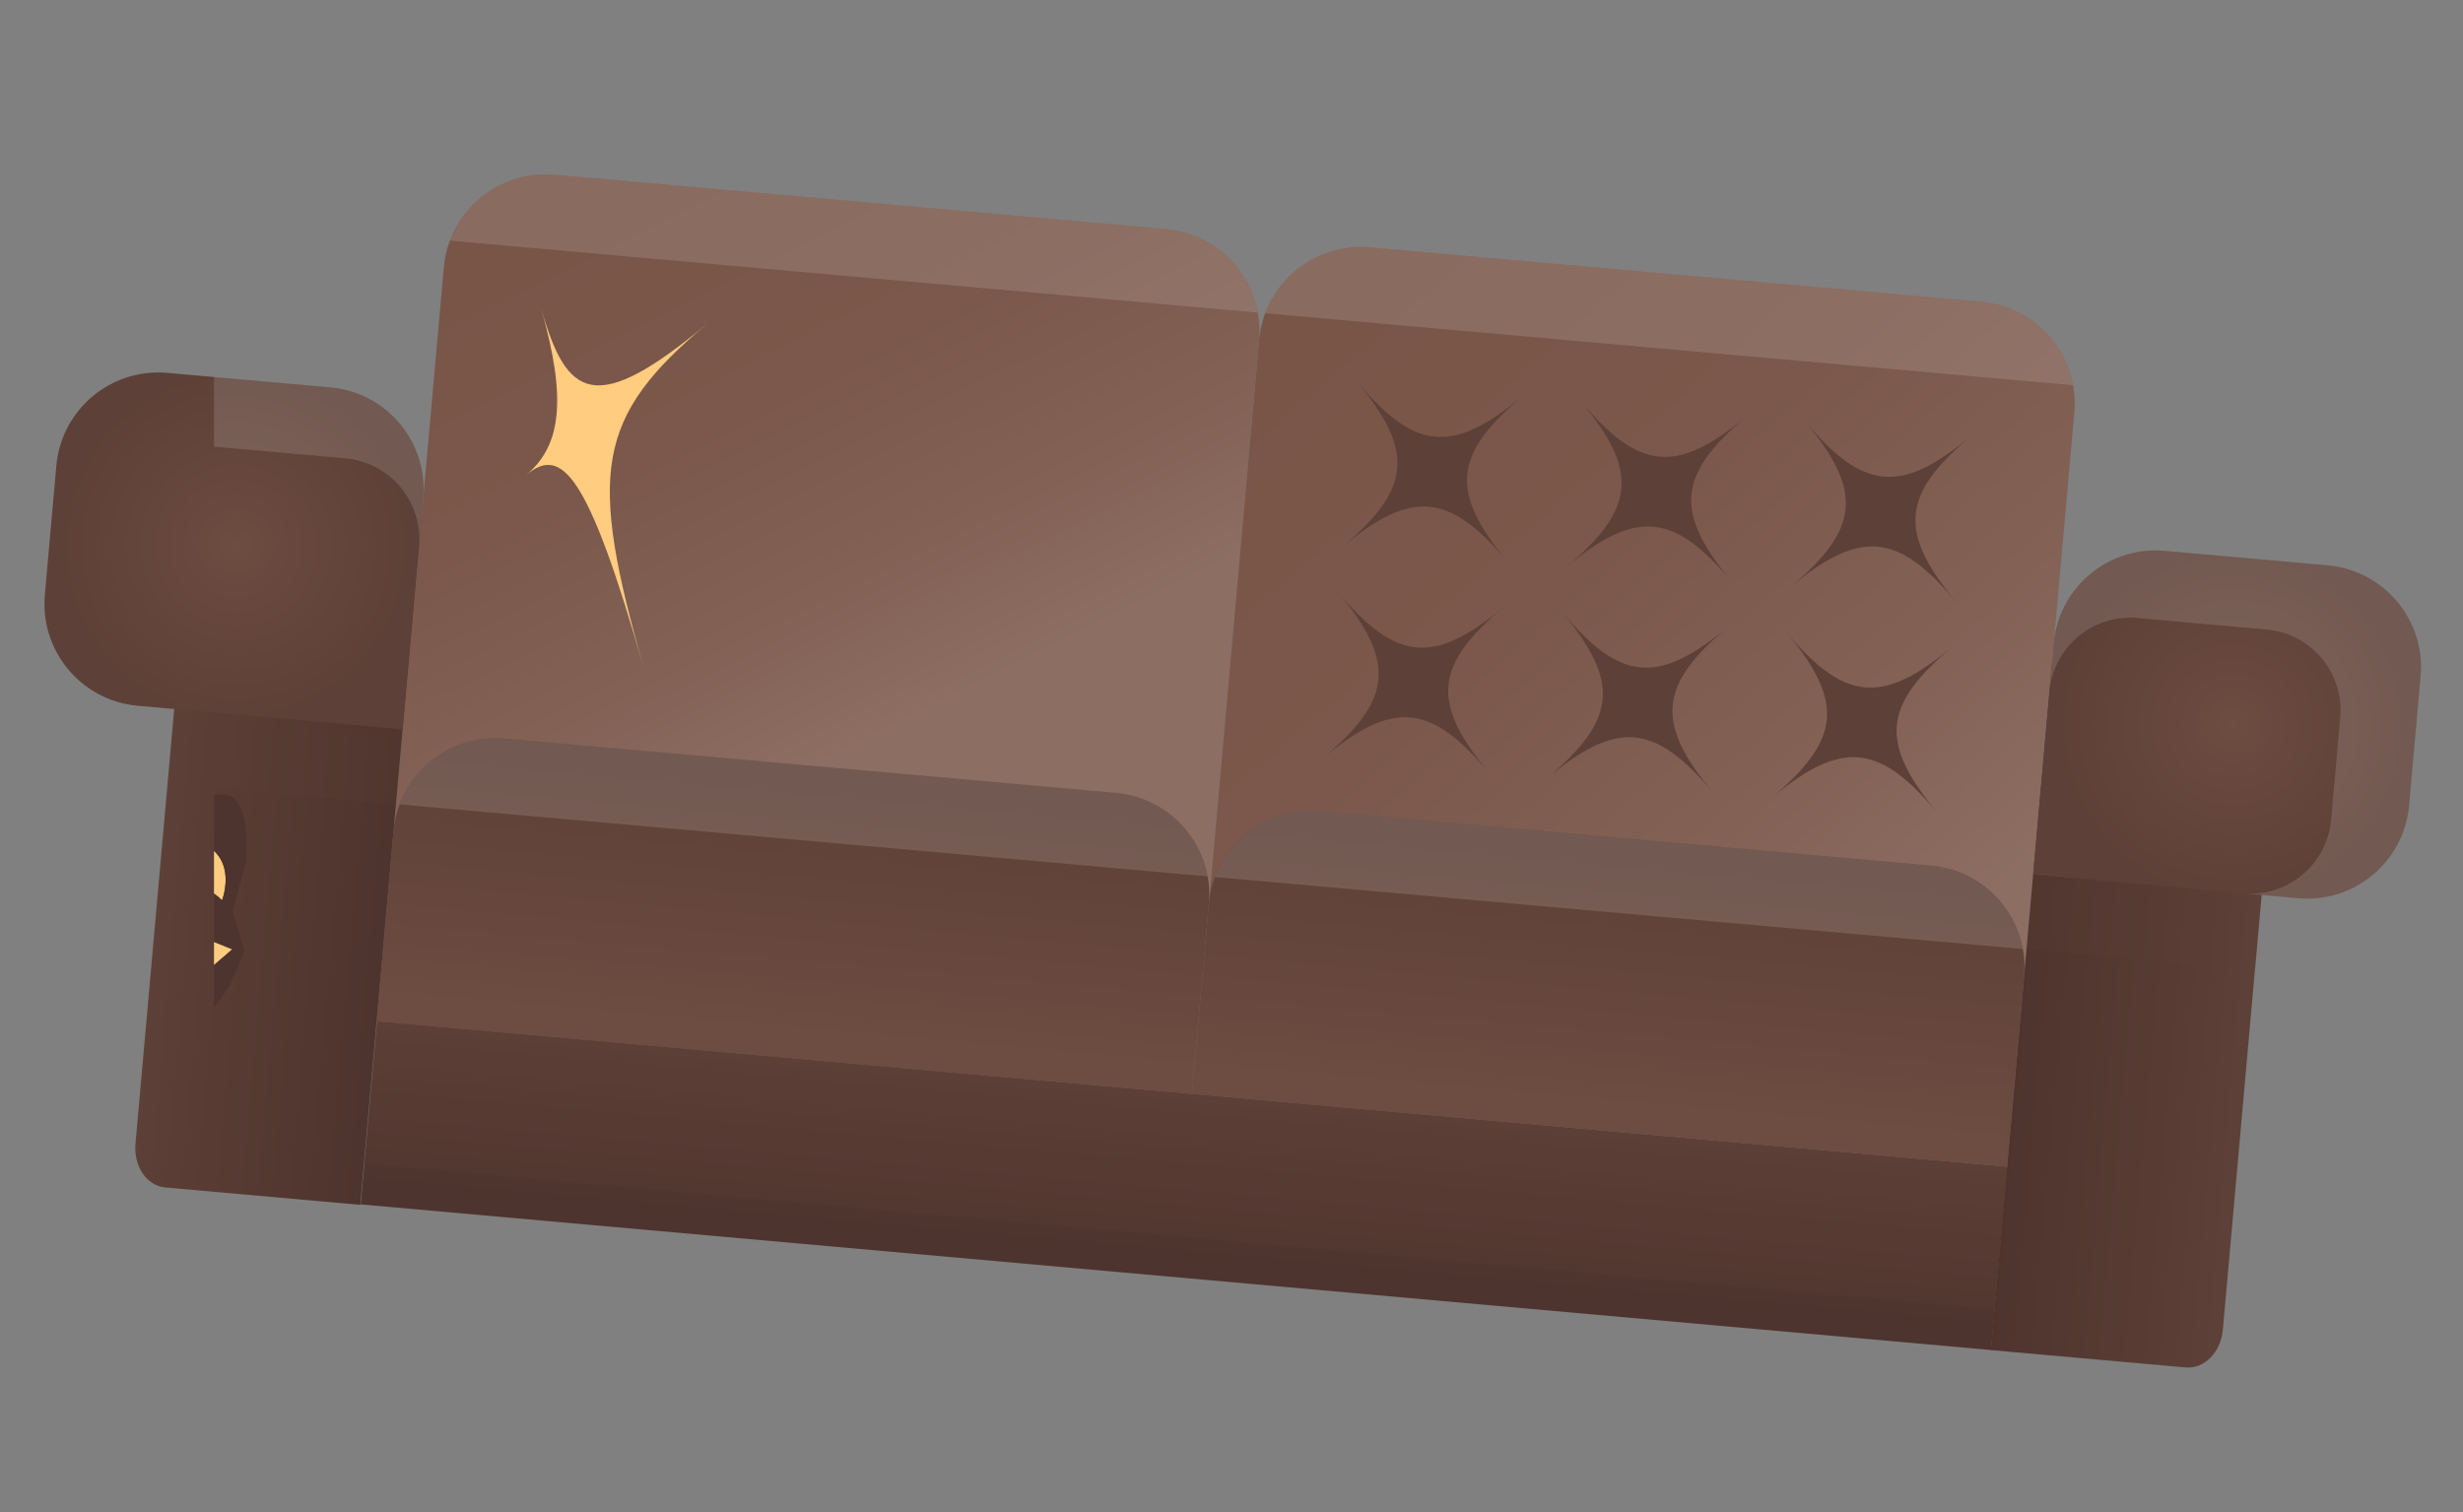 <?xml version="1.0" encoding="utf-8"?>
<!-- Generator: Adobe Illustrator 16.0.0, SVG Export Plug-In . SVG Version: 6.00 Build 0)  -->
<!DOCTYPE svg PUBLIC "-//W3C//DTD SVG 1.1//EN" "http://www.w3.org/Graphics/SVG/1.1/DTD/svg11.dtd">
<svg version="1.1" id="Layer_1" xmlns="http://www.w3.org/2000/svg" xmlns:xlink="http://www.w3.org/1999/xlink" x="0px" y="0px"
	 width="1140px" height="700px" viewBox="0 0 1140 700" enable-background="new 0 0 1140 700" xml:space="preserve">
<rect x="0" y="0" width="1140" height="700" fill="#808080" stroke="none"/>
<g>
	<defs>
		<path id="SVGID_1_" d="M205.418,123.812l-31.097,349.046l377.356,33.618l31.098-349.046c2.319-26.04-16.919-49.055-42.959-51.376
			L256.794,80.84c-1.427-0.126-2.85-0.191-4.255-0.191C228.289,80.649,207.612,99.187,205.418,123.812"/>
	</defs>
	<clipPath id="SVGID_2_">
		<use xlink:href="#SVGID_1_"  overflow="visible"/>
	</clipPath>
	
		<linearGradient id="SVGID_3_" gradientUnits="userSpaceOnUse" x1="-315.592" y1="7519.887" x2="-311.901" y2="7519.887" gradientTransform="matrix(33.278 67.359 67.359 -33.278 -495749.094 271595.094)">
		<stop  offset="0" style="stop-color:#795548"/>
		<stop  offset="0.416" style="stop-color:#7B584B"/>
		<stop  offset="0.742" style="stop-color:#836155"/>
		<stop  offset="1" style="stop-color:#8D6E63"/>
	</linearGradient>
	<polygon clip-path="url(#SVGID_2_)" fill="url(#SVGID_3_)" points="504.504,-82.47 754.198,422.938 254.911,669.607 5.217,164.197 
			"/>
</g>
<g>
	<defs>
		<path id="SVGID_4_" d="M582.775,157.431l-31.098,349.046l377.318,33.622l31.107-349.047c2.32-26.043-16.916-49.055-42.972-51.376
			l-282.979-25.203c-1.437-0.13-2.861-0.192-4.277-0.192C605.638,114.285,584.969,132.825,582.775,157.431"/>
	</defs>
	<clipPath id="SVGID_5_">
		<use xlink:href="#SVGID_4_"  overflow="visible"/>
	</clipPath>
	
		<linearGradient id="SVGID_6_" gradientUnits="userSpaceOnUse" x1="-344.993" y1="7519.293" x2="-341.301" y2="7519.293" gradientTransform="matrix(73.662 83.832 83.832 -73.662 -604339.438 582957.375)">
		<stop  offset="0" style="stop-color:#795548"/>
		<stop  offset="0.416" style="stop-color:#7B584B"/>
		<stop  offset="0.742" style="stop-color:#836155"/>
		<stop  offset="1" style="stop-color:#8D6E63"/>
	</linearGradient>
	<polygon clip-path="url(#SVGID_5_)" fill="url(#SVGID_6_)" points="783.465,-89.381 1173.562,354.575 730.637,743.765 
		340.539,299.811 	"/>
</g>
<g>
	<defs>
		
			<rect id="SVGID_7_" x="169.045" y="506.313" transform="matrix(-0.996 -0.089 0.089 -0.996 1044.879 1144.316)" width="757.662" height="85.237"/>
	</defs>
	<clipPath id="SVGID_8_">
		<use xlink:href="#SVGID_7_"  overflow="visible"/>
	</clipPath>
	
		<linearGradient id="SVGID_9_" gradientUnits="userSpaceOnUse" x1="-102.766" y1="7601.686" x2="-99.075" y2="7601.686" gradientTransform="matrix(-1.925 21.607 21.607 1.925 -163897.625 -11911.454)">
		<stop  offset="0" style="stop-color:#5D4037"/>
		<stop  offset="1" style="stop-color:#4E342E"/>
	</linearGradient>
	<polygon clip-path="url(#SVGID_8_)" fill="url(#SVGID_9_)" points="942.444,474.058 922.989,692.385 153.307,623.802 
		172.761,405.476 	"/>
</g>
<g>
	<defs>
		<polyline id="SVGID_10_" points="99.048,-713.81 2019.048,-713.81 2019.048,13686.189 99.048,13686.189 		"/>
	</defs>
	<clipPath id="SVGID_11_">
		<use xlink:href="#SVGID_10_"  overflow="visible"/>
	</clipPath>
	<g opacity="0.21" clip-path="url(#SVGID_11_)">
		<g>
			<defs>
				<rect id="SVGID_12_" x="168.436" y="472.94" width="760.559" height="133.269"/>
			</defs>
			<clipPath id="SVGID_13_">
				<use xlink:href="#SVGID_12_"  overflow="visible"/>
			</clipPath>
			
				<rect x="169.885" y="506.344" transform="matrix(0.996 0.089 -0.089 0.996 50.045 -46.569)" clip-path="url(#SVGID_13_)" fill="#5D4037" width="757.666" height="66.303"/>
		</g>
	</g>
</g>
<g>
	<defs>
		<path id="SVGID_14_" d="M182.166,384.808l-7.845,88.051l377.356,33.618l7.844-88.052c2.32-26.039-16.919-49.04-42.959-51.362
			L233.542,341.85c-1.43-0.131-2.851-0.191-4.256-0.191C205.035,341.658,184.357,360.192,182.166,384.808"/>
	</defs>
	<clipPath id="SVGID_15_">
		<use xlink:href="#SVGID_14_"  overflow="visible"/>
	</clipPath>
	
		<linearGradient id="SVGID_16_" gradientUnits="userSpaceOnUse" x1="-585.286" y1="7520.594" x2="-581.595" y2="7520.594" gradientTransform="matrix(2.804 -31.471 -31.471 -2.804 238684.719 3147.035)">
		<stop  offset="0" style="stop-color:#6D4C41"/>
		<stop  offset="1" style="stop-color:#5D4037"/>
	</linearGradient>
	<polygon clip-path="url(#SVGID_15_)" fill="url(#SVGID_16_)" points="159.749,505.18 177.375,307.403 576.41,342.959 
		558.788,540.739 	"/>
</g>
<g>
	<defs>
		<path id="SVGID_17_" d="M559.521,418.425l-7.844,88.052l377.318,33.622l7.847-88.053c2.313-26.044-16.908-49.044-42.962-51.361
			l-282.997-25.218c-1.427-0.126-2.847-0.188-4.256-0.188C582.381,375.279,561.715,393.812,559.521,418.425"/>
	</defs>
	<clipPath id="SVGID_18_">
		<use xlink:href="#SVGID_17_"  overflow="visible"/>
	</clipPath>
	
		<linearGradient id="SVGID_19_" gradientUnits="userSpaceOnUse" x1="-585.283" y1="7511.852" x2="-581.592" y2="7511.852" gradientTransform="matrix(2.804 -31.471 -31.471 -2.804 238786.938 3156.128)">
		<stop  offset="0" style="stop-color:#6D4C41"/>
		<stop  offset="1" style="stop-color:#5D4037"/>
	</linearGradient>
	<polygon clip-path="url(#SVGID_18_)" fill="url(#SVGID_19_)" points="537.106,538.8 554.73,341.03 953.726,376.58 936.106,574.354 
			"/>
</g>
<g>
	<defs>
		<path id="SVGID_20_" d="M62.709,529.463c-0.934,10.42,5.227,19.497,13.755,20.254l90.293,8.047l28.296-317.604l-105.731-9.416
			L62.709,529.463z"/>
	</defs>
	<clipPath id="SVGID_21_">
		<use xlink:href="#SVGID_20_"  overflow="visible"/>
	</clipPath>
	
		<linearGradient id="SVGID_22_" gradientUnits="userSpaceOnUse" x1="-363.062" y1="7336.887" x2="-359.37" y2="7336.887" gradientTransform="matrix(28.642 2.552 2.552 -28.642 -8251.193 211460.312)">
		<stop  offset="0" style="stop-color:#5D4037"/>
		<stop  offset="1" style="stop-color:#4E342E"/>
	</linearGradient>
	<polygon clip-path="url(#SVGID_21_)" fill="url(#SVGID_22_)" points="62.825,218.962 223.963,233.321 194.003,569.544 
		32.864,555.182 	"/>
</g>
<g>
	<defs>
		<polyline id="SVGID_23_" points="99.048,-713.81 2019.048,-713.81 2019.048,13686.189 99.048,13686.189 		"/>
	</defs>
	<clipPath id="SVGID_24_">
		<use xlink:href="#SVGID_23_"  overflow="visible"/>
	</clipPath>
	<g opacity="0.21" clip-path="url(#SVGID_24_)">
		<g>
			<defs>
				<rect id="SVGID_25_" x="77.553" y="328.229" width="108.818" height="43.933"/>
			</defs>
			<clipPath id="SVGID_26_">
				<use xlink:href="#SVGID_25_"  overflow="visible"/>
			</clipPath>
			
				<rect x="78.883" y="332.859" transform="matrix(0.996 0.089 -0.089 0.996 31.599 -10.328)" clip-path="url(#SVGID_26_)" fill="#5D4037" width="106.154" height="34.733"/>
		</g>
	</g>
</g>
<g>
	<defs>
		<path id="SVGID_27_" d="M26.083,215.599l-5.323,59.743c-2.318,26.055,16.919,49.055,42.975,51.376l122.632,10.927l9.522-106.917
			c2.324-26.058-16.898-49.054-42.954-51.375l-75.471-6.728c-1.429-0.126-2.85-0.188-4.257-0.188
			C48.958,172.438,28.28,190.976,26.083,215.599"/>
	</defs>
	<clipPath id="SVGID_28_">
		<use xlink:href="#SVGID_27_"  overflow="visible"/>
	</clipPath>
	
		<radialGradient id="SVGID_29_" cx="-354.477" cy="7276.334" r="3.691" gradientTransform="matrix(21.96 1.957 1.957 -21.96 -6345.55 160735.109)" gradientUnits="userSpaceOnUse">
		<stop  offset="0" style="stop-color:#6D4C41"/>
		<stop  offset="1" style="stop-color:#5D4037"/>
	</radialGradient>
	<polygon clip-path="url(#SVGID_28_)" fill="url(#SVGID_29_)" points="19.859,156.547 212.818,173.74 196.796,353.537 3.838,336.34 
			"/>
</g>
<g>
	<defs>
		<polyline id="SVGID_30_" points="99.048,-713.81 2019.048,-713.81 2019.048,13686.189 99.048,13686.189 		"/>
	</defs>
	<clipPath id="SVGID_31_">
		<use xlink:href="#SVGID_30_"  overflow="visible"/>
	</clipPath>
	<g opacity="0.14" clip-path="url(#SVGID_31_)">
		<g>
			<defs>
				<rect id="SVGID_32_" x="20.576" y="172.442" width="175.51" height="156.526"/>
			</defs>
			<clipPath id="SVGID_33_">
				<use xlink:href="#SVGID_32_"  overflow="visible"/>
			</clipPath>
			<path clip-path="url(#SVGID_33_)" fill="#FAFAFA" d="M152.934,179.354l-75.467-6.724c-26.052-2.321-49.054,16.919-51.376,42.966
				l-5.323,59.75c-2.323,26.047,16.917,49.044,42.966,51.369l25.446,2.264c-20.646-1.842-35.894-20.063-34.056-40.709l4.22-47.353
				c1.842-20.649,20.071-35.896,40.719-34.057l59.807,5.335c20.648,1.839,35.891,20.066,34.052,40.712l1.975-22.182
				C198.219,204.675,178.989,181.679,152.934,179.354"/>
		</g>
	</g>
</g>
<g>
	<defs>
		<path id="SVGID_34_" d="M921.431,624.999l90.303,8.046c8.522,0.764,16.188-7.066,17.116-17.478l26.622-298.734l-105.746-9.419
			L921.431,624.999z"/>
	</defs>
	<clipPath id="SVGID_35_">
		<use xlink:href="#SVGID_34_"  overflow="visible"/>
	</clipPath>
	
		<linearGradient id="SVGID_36_" gradientUnits="userSpaceOnUse" x1="-439.534" y1="7336.906" x2="-435.841" y2="7336.906" gradientTransform="matrix(-28.643 -2.552 2.552 -28.643 -30274.514 209508.203)">
		<stop  offset="0" style="stop-color:#5D4037"/>
		<stop  offset="1" style="stop-color:#4E342E"/>
	</linearGradient>
	<polygon clip-path="url(#SVGID_35_)" fill="url(#SVGID_36_)" points="1084.325,309.984 922.485,295.563 892.574,631.242 
		1054.411,645.662 	"/>
</g>
<g>
	<defs>
		<polyline id="SVGID_37_" points="99.048,-713.81 2019.048,-713.81 2019.048,13686.189 99.048,13686.189 		"/>
	</defs>
	<clipPath id="SVGID_38_">
		<use xlink:href="#SVGID_37_"  overflow="visible"/>
	</clipPath>
	<g opacity="0.21" clip-path="url(#SVGID_38_)">
		<g>
			<defs>
				<rect id="SVGID_39_" x="937.959" y="405.014" width="108.825" height="43.932"/>
			</defs>
			<clipPath id="SVGID_40_">
				<use xlink:href="#SVGID_39_"  overflow="visible"/>
			</clipPath>
			
				<rect x="939.296" y="409.529" transform="matrix(-0.996 -0.089 0.089 -0.996 1942.923 940.226)" clip-path="url(#SVGID_40_)" fill="#5D4037" width="106.16" height="34.732"/>
		</g>
	</g>
</g>
<g>
	<defs>
		<path id="SVGID_41_" d="M950.563,297.967l-9.525,106.917l122.647,10.926c26.056,2.322,49.044-16.914,51.362-42.958l5.32-59.754
			c2.323-26.043-16.9-49.044-42.954-51.366l-75.472-6.724c-1.428-0.125-2.854-0.191-4.26-0.191
			C973.423,254.818,952.762,273.353,950.563,297.967"/>
	</defs>
	<clipPath id="SVGID_42_">
		<use xlink:href="#SVGID_41_"  overflow="visible"/>
	</clipPath>
	
		<radialGradient id="SVGID_43_" cx="-454.218" cy="7276.331" r="3.691" gradientTransform="matrix(-21.96 -1.957 1.957 -21.96 -23180.098 159235.312)" gradientUnits="userSpaceOnUse">
		<stop  offset="0" style="stop-color:#6D4C41"/>
		<stop  offset="1" style="stop-color:#5D4037"/>
	</radialGradient>
	<polygon clip-path="url(#SVGID_42_)" fill="url(#SVGID_43_)" points="1137.134,256.105 942.474,238.761 926.604,416.849 
		1121.264,434.194 	"/>
</g>
<g>
	<defs>
		<polyline id="SVGID_44_" points="99.048,-713.81 2019.048,-713.81 2019.048,13686.189 99.048,13686.189 		"/>
	</defs>
	<clipPath id="SVGID_45_">
		<use xlink:href="#SVGID_44_"  overflow="visible"/>
	</clipPath>
	<g opacity="0.14" clip-path="url(#SVGID_45_)">
		<g>
			<defs>
				<rect id="SVGID_46_" x="948.594" y="254.765" width="171.978" height="161.324"/>
			</defs>
			<clipPath id="SVGID_47_">
				<use xlink:href="#SVGID_46_"  overflow="visible"/>
			</clipPath>
			<path clip-path="url(#SVGID_47_)" fill="#FAFAFA" d="M1001.942,255.002l75.469,6.727c26.049,2.321,45.287,25.329,42.965,51.373
				l-5.321,59.75c-2.32,26.047-25.32,45.28-51.372,42.963l-25.444-2.271c20.642,1.842,38.87-13.4,40.713-34.043l4.221-47.356
				c1.838-20.643-13.411-38.877-34.058-40.717l-59.805-5.324c-20.646-1.842-38.878,13.407-40.716,34.05l1.977-22.179
				C952.891,271.921,975.884,252.681,1001.942,255.002"/>
		</g>
	</g>
	<g opacity="0.14" clip-path="url(#SVGID_45_)">
		<g>
			<defs>
				<rect id="SVGID_48_" x="208.295" y="80.523" width="751.179" height="97.828"/>
			</defs>
			<clipPath id="SVGID_49_">
				<use xlink:href="#SVGID_48_"  overflow="visible"/>
			</clipPath>
			<path clip-path="url(#SVGID_49_)" fill="#FAFAFA" d="M917.129,139.679l-282.984-25.213c-21.684-1.929-41.21,11.096-48.497,30.549
				l373.827,33.308C955.736,157.892,938.815,141.615,917.129,139.679 M539.812,106.058L256.798,80.844
				c-21.688-1.932-41.217,11.101-48.502,30.542l373.856,33.318C578.419,124.274,561.504,107.99,539.812,106.058"/>
		</g>
	</g>
	<g opacity="0.14" clip-path="url(#SVGID_45_)">
		<g>
			<defs>
				<rect id="SVGID_50_" x="185.037" y="341.518" width="751.179" height="97.828"/>
			</defs>
			<clipPath id="SVGID_51_">
				<use xlink:href="#SVGID_50_"  overflow="visible"/>
			</clipPath>
			<path clip-path="url(#SVGID_51_)" fill="#FAFAFA" d="M893.873,400.681l-282.985-25.214c-21.685-1.93-41.209,11.104-48.497,30.549
				l373.831,33.309C932.479,418.9,915.561,402.616,893.873,400.681 M516.556,367.06l-283.014-25.214
				c-21.688-1.933-41.217,11.104-48.503,30.542l373.857,33.318C555.16,385.278,538.244,368.991,516.556,367.06"/>
		</g>
	</g>
	<path clip-path="url(#SVGID_45_)" fill="#5D4037" d="M698.023,260.367c-27.148-32.46-44.661-34.021-77.104-6.868
		c32.443-27.153,34.004-44.667,6.875-77.131c27.129,32.464,44.642,34.028,77.103,6.872
		C672.436,210.396,670.875,227.906,698.023,260.367"/>
	<path clip-path="url(#SVGID_45_)" fill="#5D4037" d="M801.793,269.614c-27.146-32.461-44.661-34.022-77.129-6.872
		c32.468-27.15,34.027-44.664,6.875-77.131c27.152,32.468,44.664,34.032,77.129,6.875
		C776.203,219.644,774.646,237.153,801.793,269.614"/>
	<path clip-path="url(#SVGID_45_)" fill="#5D4037" d="M905.562,278.857c-27.142-32.456-44.663-34.017-77.126-6.868
		c32.463-27.149,34.024-44.663,6.87-77.131c27.154,32.468,44.671,34.032,77.129,6.872
		C879.978,228.891,878.421,246.401,905.562,278.857"/>
	<path clip-path="url(#SVGID_45_)" fill="#FFCC80" d="M298.185,309.965c-26.021-91.144-38.237-103.783-54.61-90.091
		c16.373-13.692,18.754-35.524,6.87-77.13c11.884,41.606,24.963,50.503,77.129,6.875
		C275.408,193.247,272.163,218.821,298.185,309.965"/>
	<path clip-path="url(#SVGID_45_)" fill="#5D4037" d="M689.33,357.936c-27.149-32.468-44.661-34.029-77.104-6.868
		c32.443-27.161,34.006-44.674,6.874-77.131c27.132,32.457,44.643,34.021,77.103,6.872
		C663.742,307.958,662.181,325.467,689.33,357.936"/>
	<path clip-path="url(#SVGID_45_)" fill="#5D4037" d="M793.102,367.182c-27.148-32.468-44.663-34.029-77.131-6.871
		c32.468-27.158,34.031-44.67,6.875-77.131c27.156,32.46,44.663,34.024,77.124,6.871
		C767.509,317.204,765.953,334.714,793.102,367.182"/>
	<path clip-path="url(#SVGID_45_)" fill="#5D4037" d="M896.869,376.425c-27.145-32.463-44.661-34.024-77.129-6.868
		c32.468-27.156,34.033-44.669,6.875-77.13c27.158,32.46,44.671,34.025,77.126,6.872
		C871.286,326.452,869.725,343.962,896.869,376.425"/>
	<path clip-path="url(#SVGID_45_)" fill="#FFCC80" d="M107.528,439.472L81.796,429.05c0,0-9.328-22.551,1.92-21.544
		c11.242,0.997,19.046,9.304,19.046,9.304s9.642-24.392-17.306-28.83c-3.695-0.604-6.967-1.528-9.912-2.643l-7.557,84.828
		l10.666-5.841L107.528,439.472z"/>
	<path clip-path="url(#SVGID_45_)" fill="#4E342E" d="M52.573,363.343c0,0,5.939,20.203,32.88,24.637
		c26.95,4.435,17.306,28.83,17.306,28.83s-7.803-8.307-19.044-9.304c-11.248-1.007-1.92,21.544-1.92,21.544l25.73,10.422
		l-28.875,24.853l-30.459,16.678c0,0,34.853-10.474,45.134-11.583c10.272-1.117,19.787-29.447,19.787-29.447l-5.375-18.118
		l6.08-22.532c0,0,3.67-33.592-12.111-31.599C85.928,369.71,52.573,363.343,52.573,363.343"/>
</g>
<g>
	<defs>
		<path id="SVGID_52_" d="M195.399,2840.944c-7.083,0-12.825,5.746-12.825,12.829v94.927h102.621v-94.927
			c0-7.083-5.743-12.829-12.826-12.829H195.399z"/>
	</defs>
	<clipPath id="SVGID_53_">
		<use xlink:href="#SVGID_52_"  overflow="visible"/>
	</clipPath>
	
		<linearGradient id="SVGID_54_" gradientUnits="userSpaceOnUse" x1="-312.26" y1="7509.193" x2="-311.26" y2="7509.193" gradientTransform="matrix(39.125 64.139 64.139 -39.125 -469215.938 316668.594)">
		<stop  offset="0" style="stop-color:#795548"/>
		<stop  offset="0.416" style="stop-color:#7B584B"/>
		<stop  offset="0.742" style="stop-color:#836155"/>
		<stop  offset="1" style="stop-color:#8D6E63"/>
	</linearGradient>
	<polygon clip-path="url(#SVGID_53_)" fill="url(#SVGID_54_)" points="257.365,2795.322 333.1,2919.478 210.403,2994.323 
		134.668,2870.168 	"/>
</g>
<g>
	<defs>
		<path id="SVGID_55_" d="M298.024,2840.944c-7.083,0-12.829,5.746-12.829,12.829v94.927h102.617v-94.927
			c0-7.083-5.743-12.829-12.829-12.829H298.024z"/>
	</defs>
	<clipPath id="SVGID_56_">
		<use xlink:href="#SVGID_55_"  overflow="visible"/>
	</clipPath>
	
		<linearGradient id="SVGID_57_" gradientUnits="userSpaceOnUse" x1="-346.396" y1="7510.434" x2="-345.396" y2="7510.434" gradientTransform="matrix(80.811 76.963 76.963 -80.811 -549742.875 636439.812)">
		<stop  offset="0" style="stop-color:#795548"/>
		<stop  offset="0.416" style="stop-color:#7B584B"/>
		<stop  offset="0.742" style="stop-color:#836155"/>
		<stop  offset="1" style="stop-color:#8D6E63"/>
	</linearGradient>
	<polygon clip-path="url(#SVGID_56_)" fill="url(#SVGID_57_)" points="334.002,2789.697 441.626,2892.196 339.005,2999.948 
		231.381,2897.449 	"/>
</g>
<g>
	<defs>
		<rect id="SVGID_58_" x="182.574" y="2948.7" width="205.238" height="23.09"/>
	</defs>
	<clipPath id="SVGID_59_">
		<use xlink:href="#SVGID_58_"  overflow="visible"/>
	</clipPath>
	
		<linearGradient id="SVGID_60_" gradientUnits="userSpaceOnUse" x1="-86.643" y1="7565.705" x2="-85.643" y2="7565.705" gradientTransform="matrix(0 21.693 21.693 0 -163836.719 4827.533)">
		<stop  offset="0" style="stop-color:#5D4037"/>
		<stop  offset="1" style="stop-color:#4E342E"/>
	</linearGradient>
	<rect x="182.574" y="2948.7" clip-path="url(#SVGID_59_)" fill="url(#SVGID_60_)" width="205.238" height="23.09"/>
</g>
<g>
	<defs>
		<polyline id="SVGID_61_" points="-70,-290 1850,-290 1850,14110 -70,14110 		"/>
	</defs>
	<clipPath id="SVGID_62_">
		<use xlink:href="#SVGID_61_"  overflow="visible"/>
	</clipPath>
	<g opacity="0.21" clip-path="url(#SVGID_62_)">
		<g>
			<defs>
				<rect id="SVGID_63_" x="182.572" y="2948.7" width="205.24" height="18"/>
			</defs>
			<clipPath id="SVGID_64_">
				<use xlink:href="#SVGID_63_"  overflow="visible"/>
			</clipPath>
			<rect x="182.573" y="2948.698" clip-path="url(#SVGID_64_)" fill="#5D4037" width="205.239" height="17.96"/>
		</g>
	</g>
</g>
<g>
	<defs>
		<path id="SVGID_65_" d="M195.399,2911.925c-7.083,0-12.825,5.746-12.825,12.83v23.945h102.621v-23.945
			c0-7.084-5.743-12.83-12.826-12.83H195.399z"/>
	</defs>
	<clipPath id="SVGID_66_">
		<use xlink:href="#SVGID_65_"  overflow="visible"/>
	</clipPath>
	
		<linearGradient id="SVGID_67_" gradientUnits="userSpaceOnUse" x1="-596.592" y1="7540.903" x2="-595.592" y2="7540.903" gradientTransform="matrix(0 -31.596 -31.596 0 238493.391 -15904.475)">
		<stop  offset="0" style="stop-color:#6D4C41"/>
		<stop  offset="1" style="stop-color:#5D4037"/>
	</linearGradient>
	<rect x="182.574" y="2911.926" clip-path="url(#SVGID_66_)" fill="url(#SVGID_67_)" width="102.621" height="36.775"/>
</g>
<g>
	<defs>
		<path id="SVGID_68_" d="M298.024,2911.925c-7.083,0-12.829,5.746-12.829,12.83v23.945h102.617v-23.945
			c0-7.084-5.743-12.83-12.829-12.83H298.024z"/>
	</defs>
	<clipPath id="SVGID_69_">
		<use xlink:href="#SVGID_68_"  overflow="visible"/>
	</clipPath>
	
		<linearGradient id="SVGID_70_" gradientUnits="userSpaceOnUse" x1="-596.592" y1="7540.903" x2="-595.592" y2="7540.903" gradientTransform="matrix(0 -31.596 -31.596 0 238596.016 -15904.475)">
		<stop  offset="0" style="stop-color:#6D4C41"/>
		<stop  offset="1" style="stop-color:#5D4037"/>
	</linearGradient>
	<rect x="285.195" y="2911.926" clip-path="url(#SVGID_69_)" fill="url(#SVGID_70_)" width="102.617" height="36.775"/>
</g>
<g>
	<defs>
		<path id="SVGID_71_" d="M153.818,2885.417v81.241c0,2.833,1.879,5.132,4.199,5.132h24.557v-86.373H153.818z"/>
	</defs>
	<clipPath id="SVGID_72_">
		<use xlink:href="#SVGID_71_"  overflow="visible"/>
	</clipPath>
	
		<linearGradient id="SVGID_73_" gradientUnits="userSpaceOnUse" x1="-377.907" y1="7322.904" x2="-376.907" y2="7322.904" gradientTransform="matrix(28.756 0 0 -28.756 11020.754 213503.359)">
		<stop  offset="0" style="stop-color:#5D4037"/>
		<stop  offset="1" style="stop-color:#4E342E"/>
	</linearGradient>
	<rect x="153.818" y="2885.418" clip-path="url(#SVGID_72_)" fill="url(#SVGID_73_)" width="28.756" height="86.372"/>
</g>
<g>
	<defs>
		<polyline id="SVGID_74_" points="-70,-290 1850,-290 1850,14110 -70,14110 		"/>
	</defs>
	<clipPath id="SVGID_75_">
		<use xlink:href="#SVGID_74_"  overflow="visible"/>
	</clipPath>
	<g opacity="0.21" clip-path="url(#SVGID_75_)">
		<g>
			<defs>
				<rect id="SVGID_76_" x="153.817" y="2911.9" width="28.755" height="9.399"/>
			</defs>
			<clipPath id="SVGID_77_">
				<use xlink:href="#SVGID_76_"  overflow="visible"/>
			</clipPath>
			<rect x="153.817" y="2911.926" clip-path="url(#SVGID_77_)" fill="#5D4037" width="28.755" height="9.408"/>
		</g>
	</g>
</g>
<g>
	<defs>
		<path id="SVGID_78_" d="M149.221,2870.021c-7.084,0-12.83,5.746-12.83,12.829v16.249c0,7.083,5.746,12.825,12.83,12.825h33.353
			v-29.074c0-7.083-5.743-12.829-12.83-12.829H149.221z"/>
	</defs>
	<clipPath id="SVGID_79_">
		<use xlink:href="#SVGID_78_"  overflow="visible"/>
	</clipPath>
	
		<radialGradient id="SVGID_80_" cx="-374.531" cy="7253.5" r="1" gradientTransform="matrix(22.047 0 0 -22.047 8416.794 162809.266)" gradientUnits="userSpaceOnUse">
		<stop  offset="0" style="stop-color:#6D4C41"/>
		<stop  offset="1" style="stop-color:#5D4037"/>
	</radialGradient>
	<rect x="136.391" y="2870.021" clip-path="url(#SVGID_79_)" fill="url(#SVGID_80_)" width="46.183" height="41.903"/>
</g>
<g>
	<defs>
		<polyline id="SVGID_81_" points="-70,-290 1850,-290 1850,14110 -70,14110 		"/>
	</defs>
	<clipPath id="SVGID_82_">
		<use xlink:href="#SVGID_81_"  overflow="visible"/>
	</clipPath>
	<g opacity="0.14" clip-path="url(#SVGID_82_)">
		<g>
			<defs>
				<rect id="SVGID_83_" x="136.392" y="2870" width="46.18" height="41.9"/>
			</defs>
			<clipPath id="SVGID_84_">
				<use xlink:href="#SVGID_83_"  overflow="visible"/>
			</clipPath>
			<path clip-path="url(#SVGID_84_)" fill="#FAFAFA" d="M169.745,2870.021h-20.524c-7.085,0-12.829,5.744-12.829,12.829v16.248
				c0,7.084,5.744,12.827,12.829,12.827h6.92c-5.615,0-10.167-4.55-10.167-10.165v-12.878c0-5.615,4.552-10.167,10.167-10.167
				h16.266c5.614,0,10.165,4.552,10.165,10.167v-6.032C182.572,2875.766,176.831,2870.021,169.745,2870.021"/>
		</g>
	</g>
</g>
<g>
	<defs>
		<path id="SVGID_85_" d="M387.812,2885.417v86.373h24.557c2.32,0,4.199-2.299,4.199-5.132v-81.241H387.812z"/>
	</defs>
	<clipPath id="SVGID_86_">
		<use xlink:href="#SVGID_85_"  overflow="visible"/>
	</clipPath>
	
		<linearGradient id="SVGID_87_" gradientUnits="userSpaceOnUse" x1="-400.093" y1="7322.916" x2="-399.093" y2="7322.916" gradientTransform="matrix(-28.757 0 0 -28.757 -11088.912 213513.672)">
		<stop  offset="0" style="stop-color:#5D4037"/>
		<stop  offset="1" style="stop-color:#4E342E"/>
	</linearGradient>
	<rect x="387.812" y="2885.418" clip-path="url(#SVGID_86_)" fill="url(#SVGID_87_)" width="28.756" height="86.372"/>
</g>
<g>
	<defs>
		<polyline id="SVGID_88_" points="-70,-290 1850,-290 1850,14110 -70,14110 		"/>
	</defs>
	<clipPath id="SVGID_89_">
		<use xlink:href="#SVGID_88_"  overflow="visible"/>
	</clipPath>
	<g opacity="0.21" clip-path="url(#SVGID_89_)">
		<g>
			<defs>
				<rect id="SVGID_90_" x="387.812" y="2911.9" width="28.757" height="9.399"/>
			</defs>
			<clipPath id="SVGID_91_">
				<use xlink:href="#SVGID_90_"  overflow="visible"/>
			</clipPath>
			<rect x="387.812" y="2911.926" clip-path="url(#SVGID_91_)" fill="#5D4037" width="28.757" height="9.408"/>
		</g>
	</g>
</g>
<g>
	<defs>
		<path id="SVGID_92_" d="M400.638,2870.021c-7.083,0-12.826,5.746-12.826,12.829v29.074h33.353c7.083,0,12.826-5.742,12.826-12.825
			v-16.249c0-7.083-5.743-12.829-12.826-12.829H400.638z"/>
	</defs>
	<clipPath id="SVGID_93_">
		<use xlink:href="#SVGID_92_"  overflow="visible"/>
	</clipPath>
	
		<radialGradient id="SVGID_94_" cx="-403.469" cy="7253.499" r="1" gradientTransform="matrix(-22.047 0 0 -22.047 -8484.406 162809.547)" gradientUnits="userSpaceOnUse">
		<stop  offset="0" style="stop-color:#6D4C41"/>
		<stop  offset="1" style="stop-color:#5D4037"/>
	</radialGradient>
	<rect x="387.812" y="2870.021" clip-path="url(#SVGID_93_)" fill="url(#SVGID_94_)" width="46.179" height="41.903"/>
</g>
<g>
	<defs>
		<polyline id="SVGID_95_" points="-70,-290 1850,-290 1850,14110 -70,14110 		"/>
	</defs>
	<clipPath id="SVGID_96_">
		<use xlink:href="#SVGID_95_"  overflow="visible"/>
	</clipPath>
	<g opacity="0.14" clip-path="url(#SVGID_96_)">
		<g>
			<defs>
				<rect id="SVGID_97_" x="387.812" y="2870" width="46.18" height="41.9"/>
			</defs>
			<clipPath id="SVGID_98_">
				<use xlink:href="#SVGID_97_"  overflow="visible"/>
			</clipPath>
			<path clip-path="url(#SVGID_98_)" fill="#FAFAFA" d="M400.639,2870.021h20.524c7.086,0,12.829,5.744,12.829,12.829v16.248
				c0,7.084-5.743,12.827-12.829,12.827h-6.92c5.615,0,10.167-4.55,10.167-10.165v-12.878c0-5.615-4.552-10.167-10.167-10.167
				h-16.264c-5.615,0-10.168,4.552-10.168,10.167v-6.032C387.811,2875.766,393.553,2870.021,400.639,2870.021"/>
		</g>
	</g>
	<g opacity="0.14" clip-path="url(#SVGID_96_)">
		<g>
			<defs>
				<rect id="SVGID_99_" x="183.049" y="2840.9" width="204.288" height="9.5"/>
			</defs>
			<clipPath id="SVGID_100_">
				<use xlink:href="#SVGID_99_"  overflow="visible"/>
			</clipPath>
			<path clip-path="url(#SVGID_100_)" fill="#FAFAFA" d="M374.983,2840.944h-76.96c-5.898,0-10.852,3.986-12.351,9.409h101.665
				C385.837,2844.931,380.881,2840.944,374.983,2840.944 M272.369,2840.944h-76.968c-5.898,0-10.854,3.986-12.353,9.409h101.673
				C283.223,2844.931,278.267,2840.944,272.369,2840.944"/>
		</g>
	</g>
	<g opacity="0.14" clip-path="url(#SVGID_96_)">
		<g>
			<defs>
				<rect id="SVGID_101_" x="183.049" y="2911.9" width="204.288" height="9.399"/>
			</defs>
			<clipPath id="SVGID_102_">
				<use xlink:href="#SVGID_101_"  overflow="visible"/>
			</clipPath>
			<path clip-path="url(#SVGID_102_)" fill="#FAFAFA" d="M374.983,2911.926h-76.96c-5.898,0-10.852,3.987-12.351,9.408h101.665
				C385.837,2915.913,380.881,2911.926,374.983,2911.926 M272.369,2911.926h-76.968c-5.898,0-10.854,3.987-12.353,9.408h101.673
				C283.223,2915.913,278.267,2911.926,272.369,2911.926"/>
		</g>
	</g>
	<path clip-path="url(#SVGID_96_)" fill="#5D4037" d="M318.767,2878.775c-8.105-8.104-12.868-8.104-20.969,0
		c8.101-8.104,8.101-12.867,0-20.976c8.101,8.108,12.864,8.108,20.969,0C310.662,2865.908,310.662,2870.671,318.767,2878.775"/>
	<path clip-path="url(#SVGID_96_)" fill="#5D4037" d="M346.988,2878.775c-8.106-8.104-12.869-8.104-20.976,0
		c8.107-8.104,8.107-12.867,0-20.976c8.107,8.108,12.87,8.108,20.976,0C338.882,2865.908,338.882,2870.671,346.988,2878.775"/>
	<path clip-path="url(#SVGID_96_)" fill="#5D4037" d="M375.208,2878.775c-8.104-8.104-12.868-8.104-20.975,0
		c8.107-8.104,8.107-12.867,0-20.976c8.107,8.108,12.871,8.108,20.975,0C367.104,2865.908,367.104,2870.671,375.208,2878.775"/>
	<path clip-path="url(#SVGID_96_)" fill="#FFCC80" d="M212.076,2901.771c-9.212-23.967-12.813-27.082-16.9-22.994
		c4.087-4.088,4.205-10.036,0-20.977c4.205,10.94,7.948,13.027,20.975,0C203.124,2870.827,202.864,2877.804,212.076,2901.771"/>
	<path clip-path="url(#SVGID_96_)" fill="#5D4037" d="M318.767,2905.31c-8.105-8.105-12.868-8.105-20.969,0
		c8.101-8.105,8.101-12.869,0-20.976c8.101,8.106,12.864,8.106,20.969,0C310.662,2892.44,310.662,2897.204,318.767,2905.31"/>
	<path clip-path="url(#SVGID_96_)" fill="#5D4037" d="M346.988,2905.31c-8.106-8.105-12.869-8.105-20.976,0
		c8.107-8.105,8.107-12.869,0-20.976c8.107,8.106,12.87,8.106,20.976,0C338.882,2892.44,338.882,2897.204,346.988,2905.31"/>
	<path clip-path="url(#SVGID_96_)" fill="#5D4037" d="M375.208,2905.31c-8.104-8.105-12.868-8.105-20.975,0
		c8.107-8.105,8.107-12.869,0-20.976c8.107,8.106,12.871,8.106,20.975,0C367.104,2892.44,367.104,2897.204,375.208,2905.31"/>
	<path clip-path="url(#SVGID_96_)" fill="#FFCC80" d="M163.748,2941.298l-7.193-2.194c0,0-3.059-5.859,0-5.859
		c3.057,0,5.362,2.054,5.362,2.054s2.015-6.813-5.362-7.362c-1.013-0.075-1.916-0.245-2.738-0.476v23.07l2.738-1.832
		L163.748,2941.298z"/>
	<path clip-path="url(#SVGID_96_)" fill="#4E342E" d="M147.09,2922.078c0,0,2.088,5.308,9.464,5.856
		c7.378,0.549,5.363,7.364,5.363,7.364s-2.305-2.055-5.363-2.055s0,5.858,0,5.858l7.194,2.196l-7.194,7.399l-7.817,5.232
		c0,0,9.152-3.665,11.899-4.21c2.746-0.55,4.631-8.422,4.631-8.422l-1.885-4.761l1.098-6.225c0,0,0.183-9.152-4.028-8.235
		C156.242,2922.993,147.09,2922.078,147.09,2922.078"/>
</g>
</svg>
